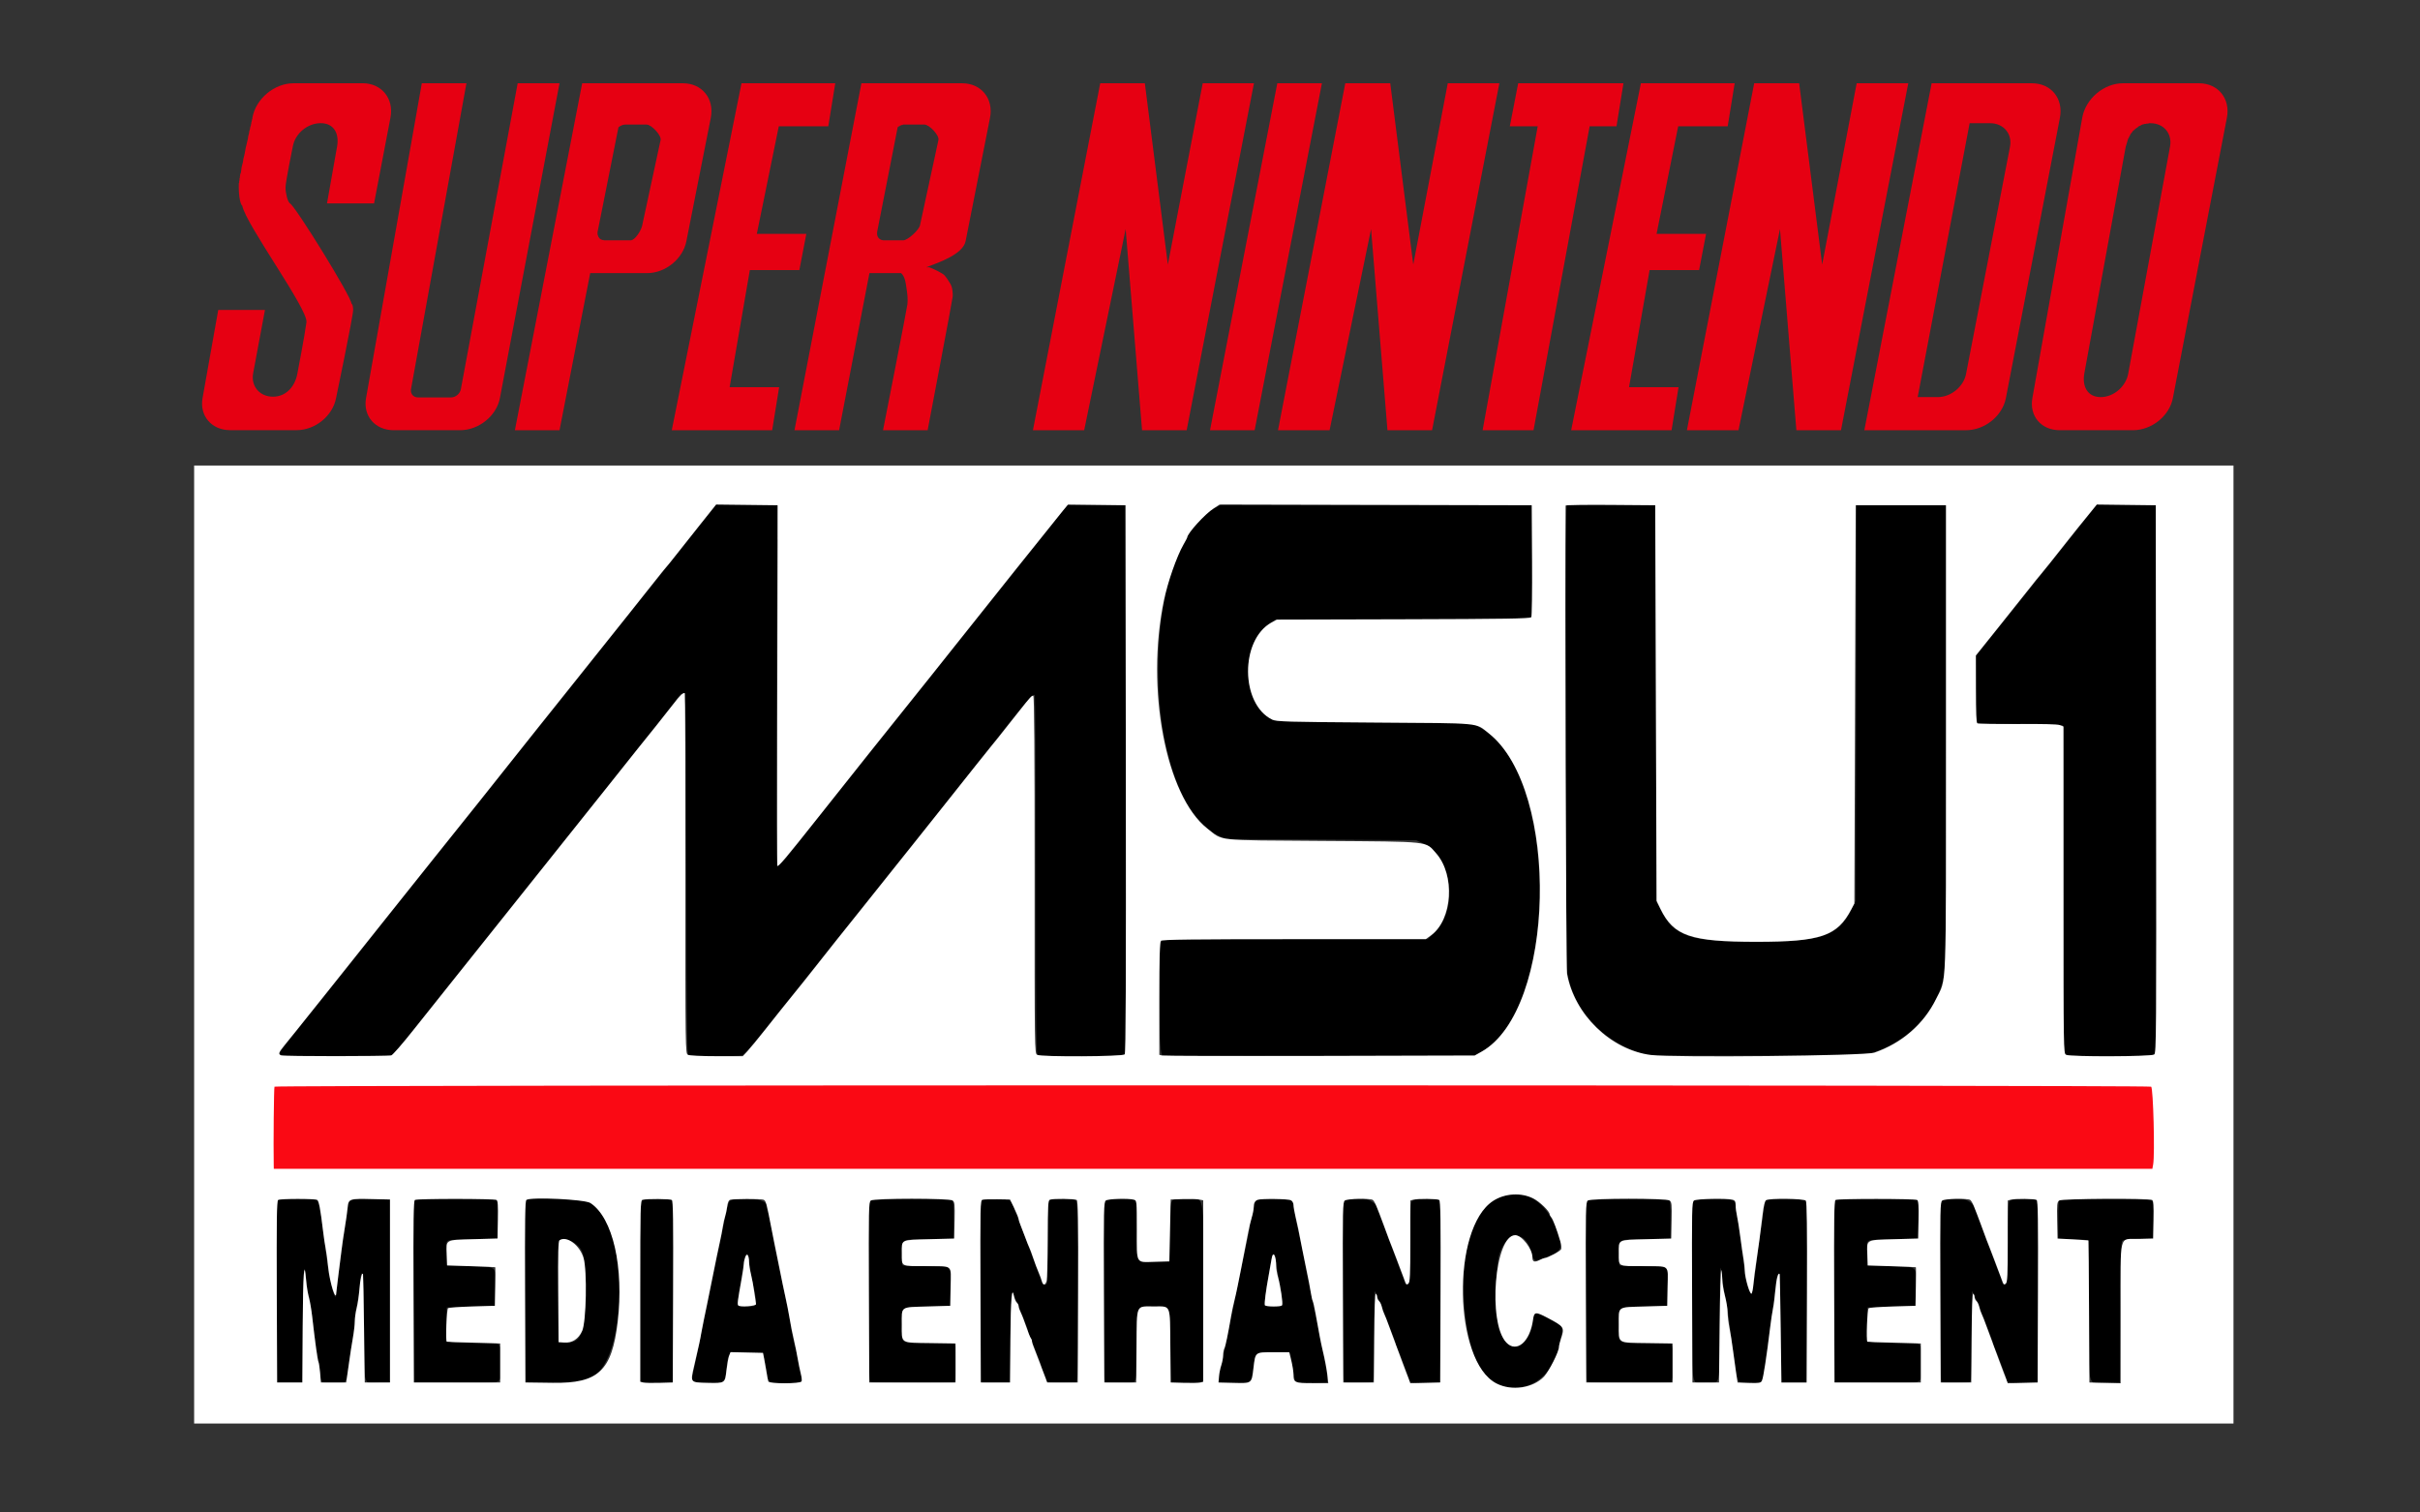 <?xml version="1.0" encoding="UTF-8" standalone="no"?>
<!-- Created by ERK -->

<svg
   id="svg"
   version="1.1"
   width="320"
   height="200"
   viewBox="0 0 320 200"
   sodipodi:docname="snes-msu-w.svg"
   inkscape:version="1.4 (86a8ad7, 2024-10-11)"
   xmlns:inkscape="http://www.inkscape.org/namespaces/inkscape"
   xmlns:sodipodi="http://sodipodi.sourceforge.net/DTD/sodipodi-0.dtd"
   xmlns="http://www.w3.org/2000/svg"
   xmlns:svg="http://www.w3.org/2000/svg"
   xmlns:rdf="http://www.w3.org/1999/02/22-rdf-syntax-ns#"
   xmlns:cc="http://creativecommons.org/ns#"
   xmlns:dc="http://purl.org/dc/elements/1.1/">
  <rect x="0" y="0" width="320" height="200" fill="#333333" stroke="none"/>
  <defs
     id="defs9" />
  <sodipodi:namedview
     pagecolor="#ffffff"
     bordercolor="#666666"
     borderopacity="1"
     objecttolerance="10"
     gridtolerance="10"
     guidetolerance="10"
     inkscape:pageopacity="0"
     inkscape:pageshadow="2"
     inkscape:window-width="3840"
     inkscape:window-height="2066"
     id="namedview7"
     showgrid="false"
     inkscape:zoom="3.57"
     inkscape:cx="174.22969"
     inkscape:cy="73.2493"
     inkscape:current-layer="svg"
     inkscape:showpageshadow="2"
     inkscape:pagecheckerboard="true"
     inkscape:deskcolor="#d1d1d1"
     inkscape:window-x="-11"
     inkscape:window-y="-11"
     inkscape:window-maximized="1" />
  <path
     id="path1"
     d="m 92.366,69.675 c -1.293,1.628 -2.746,3.458 -3.229,4.066 -2.499,3.152 -3.695,4.643 -3.786,4.723 -0.055,0.049 -1.911,2.371 -4.123,5.159 -5.397,6.804 -7.077,8.917 -7.428,9.34 -0.162,0.196 -1.347,1.677 -2.635,3.291 -1.287,1.615 -2.628,3.289 -2.981,3.72 -0.352,0.431 -0.996,1.241 -1.431,1.798 -0.435,0.558 -1.422,1.806 -2.195,2.774 -2.655,3.33 -6.667,8.344 -6.959,8.699 -0.751,0.913 -8.666,10.857 -9.983,12.542 -0.435,0.557 -1.078,1.365 -1.431,1.796 -0.602,0.738 -4.143,5.151 -5.354,6.673 -0.304,0.382 -1.311,1.643 -2.238,2.804 -0.928,1.161 -1.686,2.179 -1.686,2.265 0,0.317 0.948,0.352 7.87,0.302 l 7.08,-0.052 0.557,-0.634 c 0.535,-0.609 6.843,-8.494 12.939,-16.17 5.072,-6.387 5.871,-7.39 5.964,-7.48 0.049,-0.049 0.722,-0.884 1.493,-1.857 1.955,-2.461 3.176,-3.991 5.97,-7.484 1.331,-1.663 3.467,-4.346 4.747,-5.96 1.28,-1.615 2.779,-3.496 3.331,-4.181 0.552,-0.685 1.522,-1.909 2.156,-2.72 1.88,-2.407 1.697,-4.773 1.739,22.456 0.03,19.229 0.081,23.851 0.263,23.968 0.261,0.168 6.521,0.201 7.123,0.037 0.242,-0.065 1.47,-1.455 3.103,-3.511 1.487,-1.872 3.823,-4.804 5.191,-6.516 1.369,-1.712 3.085,-3.867 3.814,-4.788 0.729,-0.921 1.467,-1.841 1.64,-2.046 0.172,-0.204 1.365,-1.697 2.651,-3.319 1.285,-1.621 3.84,-4.823 5.676,-7.116 4.821,-6.021 8.06,-10.084 9.566,-11.997 6.037,-7.672 6.757,-8.527 7.041,-8.349 0.091,0.057 0.157,10.036 0.157,23.82 0,21.468 0.026,23.733 0.277,23.83 0.468,0.181 10.725,0.121 11.211,-0.066 l 0.451,-0.173 -0.045,-36.254 -0.044,-36.254 h -3.857 -3.858 l -3.34,4.202 c -1.837,2.311 -4.01,5.033 -4.826,6.049 -1.421,1.767 -6.854,8.582 -8.697,10.912 -1.139,1.439 -4.145,5.202 -5.267,6.593 -0.483,0.599 -2.276,2.845 -3.986,4.99 -1.709,2.147 -4.386,5.504 -5.946,7.461 -1.562,1.957 -3.552,4.462 -4.423,5.566 -0.872,1.104 -1.672,1.977 -1.778,1.942 -0.176,-0.06 -0.218,-27.919 -0.063,-43.179 l 0.046,-4.537 -4.057,-0.048 -4.057,-0.047 -2.351,2.96 m 68.302,-2.514 c -10.239,5.411 -9.965,38.127 0.363,43.289 l 0.966,0.483 12.641,0.089 12.641,0.089 0.917,0.421 c 3.892,1.783 4.701,8.809 1.372,11.918 l -0.789,0.737 h -17.46 c -15.639,0 -17.489,0.029 -17.736,0.279 -0.481,0.488 -0.41,14.758 0.075,15.021 0.245,0.133 6.549,0.174 20.848,0.14 l 20.498,-0.051 0.723,-0.392 c 10.474,-5.678 10.48,-37.2 0.009,-42.957 l -1.083,-0.595 -12.904,-0.089 c -11.321,-0.078 -12.979,-0.124 -13.519,-0.373 -4.144,-1.913 -4.275,-10.266 -0.202,-12.834 l 0.642,-0.404 16.807,-0.049 c 16.401,-0.047 16.81,-0.057 16.987,-0.392 0.118,-0.224 0.165,-2.829 0.135,-7.512 l -0.046,-7.169 -20.541,-0.036 -20.541,-0.036 -0.801,0.423 m 46.479,-0.323 c -0.204,0.205 -0.142,60.532 0.062,61.719 0.842,4.878 4.368,8.858 9.386,10.594 l 1.229,0.425 h 14.396 14.396 l 1.527,-0.553 c 4.632,-1.68 8.011,-5.481 8.953,-10.07 0.184,-0.897 0.23,-7.189 0.23,-31.631 V 66.81 h -5.925 -5.924 l -0.045,26.153 -0.044,26.153 -0.491,0.996 c -1.82,3.693 -3.926,4.424 -12.764,4.425 -8.66,0 -10.621,-0.648 -12.478,-4.12 l -0.601,-1.124 -0.088,-26.242 -0.088,-26.242 -5.806,-0.047 c -3.193,-0.026 -5.859,0.008 -5.925,0.075 m 68.308,2.161 c -0.99,1.256 -2.409,3.039 -3.151,3.962 -0.742,0.922 -3.528,4.397 -6.191,7.721 l -4.842,6.044 0.047,4.453 0.046,4.453 5.648,0.089 c 3.106,0.049 5.696,0.139 5.756,0.199 0.061,0.061 0.104,9.85 0.099,21.753 l -0.01,21.642 0.453,0.175 c 0.597,0.23 10.796,0.23 11.392,8.9e-4 l 0.451,-0.173 -0.045,-36.254 -0.044,-36.254 -3.905,-0.048 -3.904,-0.048 -1.802,2.284 m -76.906,89.238 c -2.001,0.754 -3.308,2.514 -4.315,5.806 -1.185,3.878 -0.857,10.973 0.709,15.297 2.238,6.179 9.81,5.302 11.205,-1.298 0.097,-0.46 0.259,-1.217 0.358,-1.682 0.208,-0.975 0.258,-0.917 -1.791,-2.046 -1.662,-0.915 -1.839,-0.892 -1.991,0.267 -0.52,3.947 -3.275,4.748 -4.461,1.296 -0.553,-1.607 -0.547,-8.364 0.008,-10.068 1.072,-3.289 3.671,-3.145 4.354,0.239 0.127,0.628 0.532,0.81 1.133,0.509 0.205,-0.102 0.807,-0.363 1.338,-0.579 1.635,-0.666 1.699,-1.51 0.323,-4.34 -1.527,-3.142 -4.135,-4.433 -6.871,-3.401 m -161.687,0.41 c -0.291,0.077 -0.306,0.764 -0.263,12.122 l 0.045,12.04 h 1.668 1.668 l 0.046,-7.517 c 0.044,-7.181 0.202,-9.211 0.473,-6.067 0.068,0.798 0.201,1.655 0.295,1.905 0.094,0.25 0.284,1.379 0.423,2.509 0.461,3.746 0.625,4.889 0.882,6.146 0.14,0.685 0.255,1.617 0.254,2.072 -0.004,0.999 0.075,1.042 1.931,1.042 1.604,0 1.438,0.232 1.837,-2.58 0.153,-1.076 0.393,-2.645 0.535,-3.484 0.142,-0.841 0.258,-1.87 0.258,-2.287 0,-0.418 0.111,-1.212 0.247,-1.764 0.135,-0.552 0.299,-1.675 0.365,-2.494 0.065,-0.82 0.165,-1.615 0.223,-1.767 0.283,-0.746 0.37,0.908 0.382,7.194 0.014,7.864 -0.163,7.221 1.971,7.145 l 1.465,-0.052 v -12.098 -12.098 l -2.417,-0.05 c -2.951,-0.06 -3.055,-0.017 -3.19,1.339 -0.056,0.563 -0.189,1.521 -0.294,2.129 -0.264,1.522 -1.17,8.365 -1.208,9.125 -0.065,1.312 -0.88,-1.672 -1.239,-4.537 -0.884,-7.055 -1.033,-7.872 -1.465,-7.989 -0.431,-0.117 -4.437,-0.103 -4.892,0.017 m 18.083,0 c -0.291,0.077 -0.306,0.764 -0.263,12.122 l 0.045,12.04 5.355,0.05 c 6.901,0.064 6.145,0.385 6.145,-2.614 0,-2.962 0.371,-2.685 -3.599,-2.685 -3.949,0 -3.599,0.236 -3.599,-2.42 0,-1.213 0.02,-2.22 0.044,-2.239 0.025,-0.019 1.466,-0.079 3.204,-0.133 l 3.16,-0.1 0.049,-2.388 c 0.061,-2.972 0.318,-2.753 -3.349,-2.861 l -3.021,-0.089 -0.051,-1.646 c -0.06,-1.973 -0.577,-1.696 3.387,-1.814 l 3.336,-0.099 0.049,-2.477 c 0.037,-1.862 -0.007,-2.512 -0.176,-2.622 C 65.43,158.526 55.499,158.5 54.946,158.647 m 14.747,-0.006 c -0.291,0.083 -0.306,0.773 -0.263,12.128 l 0.045,12.04 3.539,0.048 c 4.008,0.054 4.735,-0.101 6.003,-1.291 2.371,-2.223 3.432,-8.786 2.518,-15.57 -0.443,-3.287 -1.87,-6.035 -3.634,-6.999 -0.684,-0.374 -7.161,-0.656 -8.208,-0.357 m 15.275,0.076 c -0.288,0.17 -0.307,0.936 -0.307,12.089 v 11.908 l 0.395,0.101 c 0.217,0.054 1.185,0.076 2.151,0.047 l 1.756,-0.052 0.045,-12.032 0.046,-12.033 -0.397,-0.108 c -0.645,-0.175 -3.355,-0.117 -3.688,0.08 m 11.722,-0.029 c -0.343,0.135 -0.508,0.663 -0.981,3.129 -0.094,0.489 -0.282,1.41 -0.419,2.046 -0.137,0.636 -0.37,1.757 -0.518,2.491 -0.147,0.734 -0.435,2.135 -0.639,3.113 -0.203,0.979 -0.486,2.38 -0.629,3.113 -0.143,0.734 -0.339,1.655 -0.436,2.046 -0.097,0.391 -0.287,1.312 -0.421,2.046 -0.233,1.266 -0.522,2.675 -0.98,4.751 -0.319,1.454 -0.29,1.476 1.92,1.476 2.288,0 2.263,0.02 2.482,-1.934 0.253,-2.247 0.166,-2.178 2.669,-2.119 l 2.122,0.05 0.22,0.89 c 0.121,0.489 0.278,1.33 0.348,1.868 0.162,1.244 0.152,1.239 2.489,1.243 2.262,0.003 2.27,-0.003 1.924,-1.376 -0.141,-0.562 -0.31,-1.423 -0.374,-1.913 -0.064,-0.489 -0.19,-1.09 -0.279,-1.334 -0.152,-0.417 -0.507,-2.212 -0.88,-4.448 -0.089,-0.538 -0.274,-1.459 -0.409,-2.046 -0.135,-0.587 -0.367,-1.668 -0.514,-2.402 -0.147,-0.734 -0.362,-1.775 -0.476,-2.313 -0.278,-1.314 -0.6,-2.965 -0.947,-4.856 -0.157,-0.86 -0.363,-1.766 -0.455,-2.013 -0.093,-0.246 -0.169,-0.645 -0.169,-0.886 0,-0.705 -3.318,-1.149 -4.649,-0.622 m 18.562,0.021 -0.395,0.161 v 11.802 c 0,8.941 0.051,11.852 0.211,12.014 0.223,0.226 10.537,0.324 11.099,0.106 0.415,-0.162 0.415,-4.96 0,-5.122 -0.153,-0.059 -1.648,-0.108 -3.322,-0.108 -3.94,0 -3.599,0.22 -3.599,-2.322 0,-2.572 -0.276,-2.372 3.423,-2.482 l 2.985,-0.089 0.048,-2.535 c 0.027,-1.394 0.027,-2.549 0,-2.565 -0.026,-0.016 -1.47,-0.076 -3.208,-0.133 l -3.16,-0.103 -0.052,-1.509 c -0.069,-2.029 -0.198,-1.961 3.684,-1.961 h 3.127 v -2.561 c 0,-2.171 -0.042,-2.577 -0.277,-2.669 -0.442,-0.172 -10.126,-0.102 -10.564,0.076 m 14.66,-0.06 c -0.289,0.076 -0.307,0.801 -0.307,12.074 v 11.992 l 0.395,0.101 c 0.218,0.055 1.106,0.076 1.975,0.048 l 1.58,-0.052 0.088,-5.901 c 0.048,-3.245 0.147,-5.961 0.219,-6.034 0.073,-0.073 0.133,-0.02 0.133,0.119 8.7e-4,0.139 0.124,0.49 0.274,0.782 0.15,0.292 0.471,1.052 0.711,1.69 0.241,0.638 0.552,1.423 0.692,1.744 0.14,0.321 0.254,0.665 0.254,0.766 0,0.1 0.144,0.518 0.32,0.928 0.176,0.41 0.46,1.107 0.632,1.547 0.171,0.44 0.422,1.064 0.557,1.385 0.135,0.321 0.248,0.681 0.252,0.801 0.004,0.119 0.158,0.536 0.345,0.928 0.187,0.391 0.341,0.803 0.345,0.915 0.01,0.328 0.467,0.419 2.113,0.419 0.853,0 1.677,-0.049 1.829,-0.108 0.478,-0.186 0.417,-23.822 -0.062,-24.082 -0.365,-0.198 -2.655,-0.248 -3.303,-0.072 l -0.395,0.108 v 5.302 c 0,2.916 -0.048,5.429 -0.106,5.584 -0.192,0.505 -0.557,0.296 -0.83,-0.475 -0.147,-0.415 -0.435,-1.196 -0.639,-1.735 -0.415,-1.089 -0.49,-1.289 -1.653,-4.448 -0.45,-1.223 -0.887,-2.384 -0.973,-2.58 -0.084,-0.196 -0.251,-0.619 -0.37,-0.941 -0.119,-0.321 -0.36,-0.662 -0.533,-0.756 -0.312,-0.169 -2.95,-0.205 -3.543,-0.048 m 16.415,0.06 -0.395,0.161 v 11.907 c 0,10.693 0.028,11.918 0.277,12.015 0.153,0.059 1.016,0.108 1.917,0.108 2.428,0 2.195,0.528 2.195,-4.965 0,-5.602 -0.179,-5.177 2.186,-5.174 2.405,0.004 2.19,-0.492 2.245,5.166 l 0.046,4.884 1.756,0.052 c 0.966,0.029 1.934,0.007 2.151,-0.047 l 0.395,-0.101 V 170.803 c 0,-13.809 0.288,-12.28 -2.315,-12.276 -2.237,0.004 -2.06,-0.353 -2.115,4.275 l -0.047,3.995 -1.756,0.052 c -2.819,0.084 -2.546,0.527 -2.546,-4.126 0,-3.976 0,-3.979 -0.395,-4.087 -0.597,-0.162 -3.15,-0.111 -3.599,0.071 m 19.933,-0.061 c -0.19,0.05 -0.339,0.323 -0.401,0.735 -0.054,0.361 -0.215,1.063 -0.356,1.561 -0.142,0.497 -0.258,1.084 -0.258,1.305 0,0.22 -0.118,0.893 -0.261,1.496 -0.143,0.603 -0.425,1.897 -0.625,2.876 -0.201,0.979 -0.48,2.34 -0.621,3.025 -0.376,1.837 -0.745,3.619 -0.959,4.626 -0.104,0.489 -0.291,1.45 -0.417,2.135 -0.126,0.685 -0.312,1.606 -0.415,2.046 -0.557,2.374 -0.743,3.348 -0.742,3.87 l 0.002,0.578 h 1.919 c 2.343,0 2.357,-0.012 2.617,-2.055 0.269,-2.113 0.193,-2.058 2.729,-1.998 l 2.123,0.05 0.135,0.712 c 0.075,0.391 0.208,1.221 0.296,1.845 0.21,1.489 0.17,1.467 2.486,1.408 l 2.004,-0.051 -0.026,-0.801 c -0.014,-0.44 -0.198,-1.561 -0.408,-2.491 -0.21,-0.93 -0.488,-2.291 -0.62,-3.025 -0.131,-0.734 -0.323,-1.735 -0.428,-2.224 -0.104,-0.489 -0.306,-1.45 -0.449,-2.135 -0.142,-0.685 -0.376,-1.806 -0.52,-2.491 -0.144,-0.685 -0.344,-1.686 -0.445,-2.224 -0.405,-2.165 -0.673,-3.508 -0.855,-4.27 -0.299,-1.255 -0.572,-2.687 -0.672,-3.525 -0.072,-0.608 -0.181,-0.802 -0.522,-0.934 -0.428,-0.165 -3.73,-0.199 -4.309,-0.044 m 11.669,0.061 -0.395,0.161 v 11.907 c 0,10.693 0.028,11.918 0.277,12.015 0.521,0.202 3.505,0.117 3.725,-0.106 0.155,-0.157 0.212,-1.764 0.216,-6.093 l 0.006,-5.88 0.389,0.81 c 0.396,0.822 0.875,2.01 1.557,3.86 0.207,0.563 0.484,1.276 0.614,1.583 0.13,0.309 0.237,0.642 0.237,0.742 0,0.1 0.115,0.407 0.255,0.685 0.14,0.277 0.426,0.984 0.634,1.571 0.209,0.587 0.49,1.331 0.623,1.652 0.133,0.321 0.243,0.7 0.243,0.842 0,0.371 0.569,0.464 2.458,0.406 l 1.668,-0.052 0.045,-11.997 c 0.036,-9.481 -8.8e-4,-12.028 -0.176,-12.14 -0.363,-0.234 -3.191,-0.173 -3.521,0.075 -0.265,0.198 -0.301,0.801 -0.341,5.646 -0.04,4.849 -0.075,5.43 -0.331,5.48 -0.189,0.037 -0.327,-0.112 -0.408,-0.442 -0.068,-0.274 -0.226,-0.738 -0.353,-1.032 -0.127,-0.294 -0.433,-1.094 -0.679,-1.779 -0.248,-0.685 -0.894,-2.406 -1.436,-3.825 -0.543,-1.419 -1.059,-2.811 -1.146,-3.094 -0.345,-1.12 -2.555,-1.647 -4.163,-0.993 m 32.128,0 -0.395,0.161 v 11.802 c 0,8.941 0.051,11.852 0.211,12.014 0.223,0.226 10.537,0.324 11.099,0.106 0.415,-0.162 0.415,-4.96 0,-5.122 -0.153,-0.059 -1.648,-0.108 -3.322,-0.108 -3.94,0 -3.599,0.22 -3.599,-2.322 0,-2.572 -0.276,-2.372 3.423,-2.482 l 2.985,-0.089 0.048,-2.535 c 0.027,-1.394 0.027,-2.549 0,-2.565 -0.026,-0.016 -1.47,-0.076 -3.208,-0.133 l -3.16,-0.103 -0.052,-1.509 c -0.069,-2.029 -0.198,-1.961 3.684,-1.961 h 3.127 v -2.561 c 0,-2.171 -0.042,-2.577 -0.277,-2.669 -0.442,-0.172 -10.126,-0.102 -10.564,0.076 m 14.045,0 -0.395,0.161 v 11.802 c 0,13.471 -0.188,12.228 1.843,12.228 2.005,0 1.843,0.693 1.843,-7.893 0,-4.107 0.047,-7.418 0.106,-7.359 0.058,0.059 0.174,0.733 0.257,1.497 0.083,0.765 0.268,1.871 0.409,2.458 0.141,0.587 0.342,1.828 0.448,2.758 0.201,1.776 0.531,4.224 0.909,6.761 0.269,1.804 0.234,1.773 1.957,1.776 1.592,0.004 1.534,0.072 1.86,-2.221 0.111,-0.783 0.286,-1.984 0.389,-2.669 0.103,-0.685 0.291,-2.046 0.417,-3.025 0.126,-0.979 0.316,-2.38 0.42,-3.113 0.104,-0.734 0.238,-1.794 0.296,-2.357 0.088,-0.846 0.268,-1.221 0.469,-0.979 0.02,0.025 0.08,3.247 0.132,7.161 l 0.095,7.116 h 1.668 1.668 l 0.045,-11.901 c 0.034,-8.986 -0.005,-11.963 -0.163,-12.155 -0.219,-0.269 -5.066,-0.285 -5.328,-0.019 -0.066,0.068 -0.19,0.788 -0.277,1.601 -0.087,0.814 -0.239,1.84 -0.337,2.28 -0.099,0.44 -0.254,1.521 -0.342,2.402 -0.089,0.881 -0.25,2.202 -0.357,2.936 -0.107,0.734 -0.25,1.735 -0.317,2.224 -0.239,1.751 -0.864,0.275 -1.244,-2.936 -0.346,-2.926 -0.57,-4.551 -0.82,-5.96 -0.139,-0.783 -0.252,-1.646 -0.252,-1.917 0,-0.366 -0.116,-0.538 -0.45,-0.667 -0.561,-0.216 -4.412,-0.208 -4.948,0.01 m 18.697,-0.06 c -0.291,0.077 -0.306,0.764 -0.263,12.122 l 0.045,12.04 5.355,0.05 c 6.901,0.064 6.145,0.385 6.145,-2.614 0,-2.962 0.371,-2.685 -3.599,-2.685 -3.949,0 -3.599,0.236 -3.599,-2.42 0,-1.213 0.02,-2.22 0.044,-2.239 0.025,-0.019 1.466,-0.079 3.204,-0.133 l 3.16,-0.1 0.049,-2.388 c 0.061,-2.972 0.318,-2.753 -3.349,-2.861 l -3.021,-0.089 -0.051,-1.646 c -0.06,-1.973 -0.577,-1.696 3.387,-1.814 l 3.336,-0.099 0.049,-2.477 c 0.037,-1.862 -0.007,-2.512 -0.176,-2.622 -0.231,-0.148 -10.162,-0.173 -10.715,-0.027 m 14.134,0.06 -0.395,0.161 v 11.907 c 0,10.693 0.028,11.918 0.277,12.015 0.521,0.202 3.505,0.117 3.725,-0.106 0.155,-0.157 0.212,-1.764 0.216,-6.093 l 0.006,-5.88 0.389,0.81 c 0.396,0.822 0.875,2.01 1.557,3.86 0.207,0.563 0.484,1.276 0.614,1.583 0.13,0.309 0.237,0.642 0.237,0.742 0,0.1 0.115,0.407 0.255,0.685 0.14,0.277 0.426,0.984 0.634,1.571 0.209,0.587 0.49,1.331 0.623,1.652 0.133,0.321 0.243,0.7 0.243,0.842 0,0.371 0.569,0.464 2.458,0.406 l 1.668,-0.052 0.045,-11.997 c 0.036,-9.481 -8.8e-4,-12.028 -0.176,-12.14 -0.363,-0.234 -3.191,-0.173 -3.521,0.075 -0.265,0.198 -0.301,0.801 -0.341,5.646 -0.04,4.849 -0.075,5.43 -0.331,5.48 -0.189,0.037 -0.327,-0.112 -0.408,-0.442 -0.068,-0.274 -0.226,-0.738 -0.353,-1.032 -0.127,-0.294 -0.433,-1.094 -0.679,-1.779 -0.248,-0.685 -0.894,-2.406 -1.436,-3.825 -0.543,-1.419 -1.059,-2.811 -1.146,-3.094 -0.345,-1.12 -2.555,-1.647 -4.163,-0.993 m 15.45,-0.066 c -0.162,0.067 -0.219,0.769 -0.219,2.655 v 2.565 l 1.624,0.003 c 0.894,8.9e-4 1.802,0.051 2.019,0.109 l 0.395,0.108 v 9.209 c 0,10.713 -0.258,9.642 2.308,9.57 l 1.818,-0.051 0.046,-9.235 c 0.031,-6.323 0.105,-9.308 0.236,-9.468 0.132,-0.161 0.801,-0.249 2.149,-0.284 l 1.958,-0.05 0.049,-2.4 c 0.043,-2.102 0.011,-2.428 -0.253,-2.624 -0.301,-0.223 -11.601,-0.322 -12.13,-0.107 M 76.111,164.469 c 1.126,0.871 1.264,1.57 1.264,6.42 0,5.585 -0.506,6.802 -2.759,6.638 l -0.752,-0.055 -0.046,-6.66 c -0.036,-5.206 0.002,-6.693 0.176,-6.812 0.381,-0.262 1.487,-0.017 2.117,0.47 m 22.959,2.532 c 0.092,0.671 0.277,1.74 0.413,2.376 0.747,3.517 0.774,3.38 -0.689,3.38 -1.347,0 -1.351,-0.006 -1.128,-1.441 0.928,-5.96 1.104,-6.504 1.405,-4.315 m 69.576,-0.604 c 0.045,0.318 0.174,1.099 0.286,1.735 0.909,5.157 0.97,4.626 -0.528,4.626 -0.909,0 -1.229,-0.062 -1.229,-0.238 0,-0.327 0.464,-3.389 0.679,-4.477 0.097,-0.489 0.224,-1.189 0.283,-1.557 0.132,-0.82 0.399,-0.867 0.508,-0.089"
     inkscape:connector-curvature="0"
     style="display:inline;fill:#000000;fill-rule:evenodd;stroke:none;stroke-width:0.884"
     inkscape:label="MSU1MediaEnhancement"
     sodipodi:nodetypes="ccccccccccccccscccccccssccccccccccccscccccccccccccsccccccccccccccsccccccccccccscccccccccccccscccccccccccccccscccsscccccccccccccccccccccccccccccccscccsccscccccccccscccccccccssscccccccccccccccccccccsccccccccccsccssccsccccsccsccsscccscccssccsssccccccscscccsccccsscssssccscscsccccscsccccccccscssccccccsccccscccccsscccscccscccccccccccsscccccccscscccccsccsscccccscccccccccssccsssccccccscsccccsssccsccccsssccccccccccccssccscccccssssccccccccccccccscscccccsccsscccccsccccccccsccccsccccccccccscccccccsccccssccc" />
  <path
     id="path2"
     d="M 25.672,124.899 V 188.235 H 160.504 295.337 V 124.899 61.562 H 160.504 25.672 V 124.899 M 102.827,71.347 c -0.002,2.495 -0.026,13.212 -0.054,23.815 -0.027,10.604 -0.025,19.303 0.004,19.333 0.148,0.149 1.129,-1.011 5.32,-6.3 2.511,-3.168 5.631,-7.096 6.935,-8.731 3.635,-4.558 7.72,-9.663 8.049,-10.059 0.162,-0.196 1.596,-1.997 3.185,-4.003 3.837,-4.843 13.369,-16.769 14.257,-17.839 l 0.705,-0.849 3.8,0.048 3.8,0.048 0.044,36.186 c 0.033,26.6 -0.008,36.25 -0.153,36.427 -0.249,0.304 -11.024,0.358 -11.578,0.057 -0.334,-0.181 -0.34,-0.618 -0.333,-23.794 0.005,-16.21 -0.049,-23.628 -0.175,-23.67 -0.198,-0.067 -0.367,0.117 -1.863,2.014 -2.606,3.305 -3.665,4.633 -3.756,4.715 -0.054,0.049 -0.923,1.13 -1.929,2.402 -1.006,1.272 -3.098,3.905 -4.65,5.852 -1.551,1.946 -3.215,4.038 -3.698,4.647 -0.483,0.609 -1.668,2.091 -2.633,3.294 -0.966,1.202 -2.136,2.67 -2.601,3.261 -0.465,0.592 -1.11,1.399 -1.433,1.796 -1.052,1.291 -5.967,7.468 -6.326,7.95 -0.193,0.259 -0.859,1.099 -1.481,1.868 -2.818,3.484 -3.535,4.378 -5.123,6.389 -0.93,1.18 -1.968,2.44 -2.305,2.802 l -0.612,0.658 h -3.459 c -2.068,0 -3.596,-0.075 -3.801,-0.186 -0.337,-0.183 -0.342,-0.559 -0.333,-23.952 0.004,-13.072 -0.027,-23.804 -0.072,-23.849 -0.173,-0.174 -0.637,0.27 -1.622,1.552 -0.847,1.102 -3.421,4.333 -4.608,5.782 -0.269,0.33 -2.533,3.173 -3.528,4.433 -0.239,0.302 -2.927,3.671 -5.974,7.487 -3.046,3.816 -5.735,7.188 -5.974,7.493 -0.586,0.745 -6.054,7.596 -9.162,11.476 -1.38,1.724 -3.655,4.579 -5.055,6.345 -1.4,1.766 -2.704,3.256 -2.897,3.312 -0.472,0.137 -14.205,0.136 -14.558,-8.9e-4 -0.42,-0.164 -0.345,-0.383 0.469,-1.377 1.056,-1.29 0.936,-1.14 5.165,-6.432 2.111,-2.642 5.492,-6.885 7.512,-9.429 2.021,-2.544 5.179,-6.503 7.02,-8.797 4.399,-5.484 7.512,-9.386 10.437,-13.077 1.313,-1.659 2.873,-3.621 3.465,-4.359 0.592,-0.739 2.172,-2.715 3.511,-4.392 9.111,-11.404 9.159,-11.465 11.903,-14.937 0.765,-0.97 1.441,-1.802 1.501,-1.851 0.061,-0.049 0.579,-0.689 1.153,-1.423 0.575,-0.734 2.019,-2.557 3.209,-4.051 l 2.165,-2.716 4.068,0.047 4.068,0.048 -0.004,4.537 m 99.766,2.758 c 0.024,4.012 -0.021,7.395 -0.099,7.519 -0.111,0.177 -3.649,0.233 -16.896,0.267 l -16.755,0.043 -0.702,0.384 c -4.18,2.291 -4.122,10.766 0.088,12.835 0.556,0.272 1.854,0.31 13.518,0.391 14.441,0.1 13.297,-0.007 15.098,1.407 9.508,7.468 8.866,36.612 -0.929,42.113 l -0.915,0.513 -20.453,0.051 c -11.249,0.028 -20.63,0.005 -20.848,-0.048 l -0.395,-0.099 v -7.433 c 0,-5.544 0.054,-7.487 0.211,-7.647 0.161,-0.163 4.313,-0.213 17.618,-0.213 h 17.407 l 0.696,-0.511 c 2.837,-2.082 3.2,-7.991 0.665,-10.847 -1.444,-1.627 -0.534,-1.528 -15.003,-1.631 -14.437,-0.101 -13.11,0.043 -15.263,-1.653 -5.476,-4.309 -8.157,-18.464 -5.718,-30.193 0.494,-2.376 1.702,-5.811 2.584,-7.347 0.269,-0.469 0.49,-0.885 0.49,-0.925 0,-0.53 2.339,-3.105 3.502,-3.857 l 0.782,-0.504 20.637,0.045 20.637,0.045 0.042,7.294 m 16.373,18.859 0.088,26.153 0.517,1.067 c 1.735,3.584 3.996,4.357 12.738,4.354 8.448,-0.003 10.634,-0.751 12.49,-4.279 l 0.414,-0.787 0.088,-26.331 0.088,-26.331 h 5.969 5.969 V 97.589 c 0,34.544 0.111,31.606 -1.314,34.515 -1.626,3.316 -4.543,5.852 -8.151,7.088 -1.237,0.423 -26.492,0.689 -29.542,0.311 -5.304,-0.657 -10.15,-5.354 -11.103,-10.76 -0.135,-0.768 -0.293,-52.376 -0.19,-61.891 8.8e-4,-0.075 2.669,-0.115 5.927,-0.089 l 5.925,0.047 0.088,26.153 m 66.144,10.052 c 0.042,33.882 0.026,36.219 -0.253,36.427 -0.384,0.286 -11.132,0.322 -11.654,0.038 -0.333,-0.181 -0.34,-0.611 -0.34,-21.799 V 96.068 l -0.483,-0.186 c -0.306,-0.118 -2.347,-0.17 -5.584,-0.141 -2.805,0.024 -5.196,-0.015 -5.311,-0.087 -0.154,-0.096 -0.21,-1.318 -0.21,-4.555 v -4.423 l 3.028,-3.782 c 1.666,-2.081 3.536,-4.428 4.156,-5.217 0.619,-0.79 1.173,-1.476 1.23,-1.525 0.105,-0.091 2.279,-2.807 3.7,-4.626 0.435,-0.556 1.078,-1.364 1.429,-1.795 0.352,-0.431 1.047,-1.286 1.546,-1.9 l 0.906,-1.116 3.897,0.048 3.897,0.048 0.045,36.205 m -82.336,55.464 c 0.85,0.433 2.146,1.698 2.146,2.095 0,0.08 0.106,0.272 0.235,0.426 0.224,0.268 0.701,1.55 1.174,3.159 0.12,0.408 0.171,0.869 0.112,1.023 -0.096,0.254 -1.806,1.17 -2.185,1.17 -0.089,0 -0.408,0.125 -0.712,0.278 -0.65,0.329 -0.907,0.221 -0.907,-0.383 0,-1.116 -1.405,-2.92 -2.274,-2.92 -2.707,0 -3.667,11.526 -1.182,14.188 1.353,1.449 3.145,-0.083 3.539,-3.025 0.14,-1.041 0.325,-1.066 1.869,-0.26 2.254,1.178 2.34,1.309 1.822,2.795 -0.145,0.416 -0.263,0.918 -0.263,1.115 0,0.58 -1.321,3.19 -1.958,3.871 -1.447,1.545 -4.29,1.964 -6.305,0.93 -5.686,-2.919 -6.004,-20.543 -0.436,-24.153 1.539,-0.997 3.725,-1.124 5.325,-0.31 M 41.953,158.669 c 0.223,0.143 0.424,1.216 0.756,4.036 0.104,0.881 0.264,1.961 0.356,2.402 0.091,0.44 0.242,1.561 0.335,2.491 0.203,2.018 1.031,4.624 1.064,3.347 0.004,-0.128 0.126,-1.154 0.272,-2.279 0.147,-1.125 0.338,-2.646 0.425,-3.38 0.086,-0.734 0.28,-2.055 0.429,-2.936 0.149,-0.881 0.317,-2.059 0.371,-2.618 0.122,-1.238 0.155,-1.25 3.412,-1.172 l 2.195,0.053 v 12.098 12.098 h -1.668 -1.668 l -0.093,-7.116 c -0.051,-3.914 -0.111,-7.157 -0.134,-7.205 -0.142,-0.304 -0.367,0.624 -0.47,1.937 -0.066,0.843 -0.232,1.985 -0.37,2.537 -0.138,0.552 -0.25,1.353 -0.25,1.779 0,0.426 -0.114,1.415 -0.254,2.198 -0.14,0.783 -0.347,2.104 -0.459,2.936 -0.112,0.832 -0.255,1.832 -0.317,2.224 l -0.111,0.712 h -1.668 -1.668 l -0.112,-1.276 c -0.062,-0.701 -0.163,-1.357 -0.225,-1.459 -0.107,-0.176 -0.439,-2.594 -0.82,-5.983 -0.098,-0.881 -0.293,-2.009 -0.433,-2.506 -0.14,-0.497 -0.305,-1.518 -0.367,-2.268 -0.255,-3.056 -0.412,-0.964 -0.456,6.064 l -0.046,7.428 H 38.312 36.644 l -0.045,-11.997 c -0.036,-9.481 8.78e-4,-12.028 0.176,-12.14 0.285,-0.184 4.893,-0.186 5.177,-0.003 m 23.709,0.004 c 0.169,0.109 0.212,0.76 0.176,2.622 l -0.049,2.477 -3.196,0.089 c -3.758,0.105 -3.594,0.013 -3.527,1.974 l 0.052,1.495 3.16,0.103 c 1.738,0.057 3.182,0.117 3.208,0.133 0.027,0.017 0.027,1.172 0,2.565 l -0.048,2.535 -2.985,0.089 c -1.642,0.049 -3.083,0.154 -3.204,0.233 -0.187,0.123 -0.352,4.287 -0.176,4.427 0.025,0.02 1.624,0.079 3.555,0.133 l 3.511,0.099 v 2.58 2.58 H 60.433 54.727 l -0.045,-11.997 c -0.036,-9.481 8.78e-4,-12.028 0.176,-12.14 0.291,-0.187 10.512,-0.185 10.803,0.002 m 12.423,0.407 c 2.949,1.945 4.454,8.524 3.597,15.722 -0.771,6.473 -2.543,8.134 -8.594,8.054 l -3.613,-0.048 -0.045,-11.997 c -0.036,-9.477 8.78e-4,-12.03 0.176,-12.149 0.616,-0.42 7.741,-0.069 8.479,0.418 m 10.747,-0.409 c 0.175,0.112 0.212,2.659 0.176,12.14 l -0.045,11.997 -1.756,0.052 c -0.966,0.029 -1.934,0.007 -2.151,-0.047 l -0.395,-0.101 v -11.992 c 0,-11.273 0.018,-11.997 0.307,-12.074 0.539,-0.142 3.634,-0.123 3.863,0.025 m 12.075,-0.045 c 0.368,0.1 0.447,0.366 1.052,3.545 0.13,0.685 0.32,1.646 0.423,2.135 0.102,0.489 0.298,1.45 0.435,2.135 0.622,3.104 0.807,3.999 1.079,5.237 0.161,0.729 0.358,1.729 0.44,2.224 0.201,1.22 0.498,2.708 0.71,3.57 0.097,0.391 0.282,1.312 0.412,2.046 0.13,0.734 0.327,1.688 0.436,2.121 0.111,0.431 0.16,0.892 0.111,1.023 -0.125,0.329 -4.286,0.343 -4.407,0.014 -0.045,-0.122 -0.158,-0.703 -0.25,-1.29 -0.093,-0.587 -0.234,-1.388 -0.312,-1.779 l -0.141,-0.712 -2.151,-0.05 -2.15,-0.05 -0.186,0.495 c -0.102,0.272 -0.257,1.129 -0.345,1.905 -0.195,1.732 -0.168,1.714 -2.537,1.659 -2.27,-0.052 -2.251,-0.029 -1.756,-2.159 0.703,-3.024 0.796,-3.451 0.955,-4.379 0.091,-0.538 0.254,-1.379 0.36,-1.868 0.106,-0.489 0.305,-1.45 0.442,-2.135 0.138,-0.685 0.413,-2.046 0.613,-3.025 0.199,-0.979 0.484,-2.38 0.631,-3.113 0.147,-0.734 0.353,-1.695 0.456,-2.135 0.103,-0.44 0.258,-1.241 0.344,-1.779 0.086,-0.538 0.228,-1.179 0.316,-1.423 0.087,-0.245 0.208,-0.82 0.269,-1.278 0.075,-0.572 0.203,-0.859 0.407,-0.914 0.439,-0.117 3.926,-0.133 4.343,-0.019 m 25.071,0.122 c 0.264,0.196 0.296,0.522 0.253,2.624 l -0.049,2.4 -3.248,0.089 c -3.908,0.107 -3.687,-0.004 -3.687,1.859 0,1.807 -0.2,1.698 3.13,1.702 3.713,0.004 3.384,-0.267 3.326,2.733 l -0.048,2.513 -2.985,0.089 c -3.689,0.11 -3.423,-0.076 -3.423,2.39 0,2.563 -0.26,2.395 3.788,2.453 l 3.323,0.049 v 2.58 2.58 h -5.706 -5.706 l -0.046,-11.92 c -0.042,-11.048 -0.024,-11.936 0.253,-12.142 0.431,-0.32 10.392,-0.319 10.825,0.002 m 8.138,1.021 c 0.309,0.636 0.566,1.264 0.571,1.397 0.005,0.132 0.117,0.492 0.247,0.801 0.131,0.308 0.413,1.041 0.627,1.628 0.214,0.587 0.461,1.203 0.547,1.367 0.087,0.165 0.326,0.805 0.531,1.423 0.205,0.618 0.518,1.446 0.695,1.841 0.177,0.395 0.377,0.938 0.443,1.209 0.143,0.576 0.459,0.541 0.629,-0.072 0.065,-0.238 0.126,-2.725 0.136,-5.528 0.016,-4.472 0.052,-5.109 0.295,-5.204 0.408,-0.158 3.285,-0.126 3.542,0.04 0.175,0.112 0.212,2.659 0.176,12.14 l -0.045,11.997 H 140.49 138.471 l -0.802,-2.135 c -0.442,-1.174 -0.895,-2.36 -1.009,-2.636 -0.114,-0.276 -0.207,-0.6 -0.207,-0.721 0,-0.121 -0.069,-0.295 -0.152,-0.389 -0.084,-0.092 -0.355,-0.769 -0.6,-1.503 -0.247,-0.734 -0.572,-1.575 -0.725,-1.868 -0.152,-0.294 -0.277,-0.664 -0.277,-0.824 0,-0.159 -0.11,-0.381 -0.243,-0.493 -0.133,-0.112 -0.292,-0.457 -0.353,-0.767 -0.304,-1.537 -0.456,0.162 -0.499,5.559 l -0.046,5.776 h -1.931 -1.931 l -0.045,-12.04 c -0.043,-11.357 -0.028,-12.046 0.263,-12.125 0.169,-0.047 1.059,-0.073 1.976,-0.058 l 1.668,0.027 0.561,1.156 m 15.81,-1.133 c 0.394,0.107 0.395,0.115 0.395,3.979 0,4.631 -0.187,4.301 2.396,4.233 l 1.906,-0.051 0.088,-4.092 0.088,-4.092 1.58,-0.054 c 0.869,-0.029 1.837,-0.005 2.151,0.052 l 0.571,0.107 v 11.997 11.997 l -0.395,0.101 c -0.217,0.054 -1.185,0.076 -2.151,0.047 l -1.756,-0.052 -0.046,-4.789 c -0.055,-5.665 0.108,-5.263 -2.136,-5.263 -2.475,0 -2.284,-0.428 -2.337,5.248 l -0.046,4.804 h -2.107 -2.107 l -0.046,-11.92 c -0.042,-11.048 -0.024,-11.936 0.253,-12.142 0.311,-0.231 2.962,-0.31 3.699,-0.11 m 20.772,0.072 c 0.196,0.106 0.34,0.371 0.34,0.625 0,0.243 0.112,0.9 0.249,1.462 0.256,1.048 0.449,1.984 0.893,4.312 0.14,0.734 0.418,2.095 0.617,3.025 0.2,0.93 0.433,2.147 0.517,2.707 0.084,0.559 0.206,1.103 0.27,1.209 0.065,0.106 0.234,0.85 0.376,1.652 0.463,2.62 0.717,3.937 0.914,4.751 0.325,1.343 0.581,2.714 0.674,3.603 l 0.089,0.845 h -2.089 c -2.346,0 -2.51,-0.072 -2.51,-1.111 0,-0.376 -0.128,-1.201 -0.284,-1.832 l -0.285,-1.148 h -2.064 c -2.468,0 -2.4,-0.053 -2.655,2.069 -0.253,2.11 -0.165,2.043 -2.595,1.984 l -2.037,-0.05 0.061,-0.785 c 0.034,-0.431 0.173,-1.102 0.307,-1.49 0.135,-0.388 0.246,-0.98 0.246,-1.317 0,-0.337 0.075,-0.753 0.165,-0.925 0.153,-0.289 0.492,-1.917 0.894,-4.289 0.091,-0.538 0.278,-1.419 0.415,-1.957 0.137,-0.538 0.342,-1.459 0.456,-2.046 0.114,-0.587 0.321,-1.628 0.462,-2.313 0.249,-1.217 0.53,-2.655 0.939,-4.804 0.111,-0.587 0.317,-1.438 0.456,-1.892 0.139,-0.454 0.253,-1.054 0.255,-1.334 0.004,-0.582 0.147,-0.858 0.524,-1.003 0.467,-0.181 4.05,-0.136 4.4,0.054 m 10.823,-0.042 c 0.117,0.076 0.338,0.455 0.491,0.842 0.153,0.388 0.343,0.866 0.422,1.061 0.08,0.196 0.32,0.836 0.534,1.423 0.621,1.707 0.903,2.454 1.141,3.025 0.123,0.294 0.399,1.014 0.613,1.601 0.215,0.587 0.501,1.348 0.636,1.69 0.135,0.342 0.327,0.851 0.427,1.132 0.151,0.423 0.225,0.471 0.442,0.289 0.22,-0.184 0.261,-1.06 0.261,-5.602 v -5.384 l 0.395,-0.108 c 0.578,-0.157 3.167,-0.131 3.424,0.036 0.175,0.112 0.212,2.659 0.176,12.14 l -0.045,11.997 -1.977,0.051 -1.978,0.05 -0.177,-0.495 c -0.097,-0.273 -0.247,-0.656 -0.332,-0.851 -0.086,-0.196 -0.37,-0.956 -0.633,-1.69 -0.262,-0.734 -0.632,-1.735 -0.821,-2.224 -0.19,-0.489 -0.559,-1.49 -0.822,-2.224 -0.263,-0.734 -0.564,-1.494 -0.667,-1.69 -0.104,-0.196 -0.243,-0.61 -0.309,-0.922 -0.066,-0.311 -0.234,-0.662 -0.372,-0.778 -0.139,-0.117 -0.252,-0.358 -0.252,-0.536 0,-0.178 -0.078,-0.372 -0.173,-0.431 -0.112,-0.07 -0.19,1.978 -0.219,5.816 l -0.046,5.924 h -2.019 -2.019 l -0.046,-11.92 c -0.042,-11.048 -0.024,-11.936 0.253,-12.142 0.331,-0.246 3.333,-0.311 3.692,-0.08 m 39.261,0.082 c 0.264,0.196 0.296,0.522 0.253,2.624 l -0.049,2.4 -3.248,0.089 c -3.908,0.107 -3.687,-0.004 -3.687,1.859 0,1.807 -0.2,1.698 3.13,1.702 3.713,0.004 3.384,-0.267 3.326,2.733 l -0.048,2.513 -2.985,0.089 c -3.689,0.11 -3.423,-0.076 -3.423,2.39 0,2.563 -0.26,2.395 3.788,2.453 l 3.323,0.049 v 2.58 2.58 h -5.706 -5.706 l -0.046,-11.92 c -0.042,-11.048 -0.024,-11.936 0.253,-12.142 0.431,-0.32 10.392,-0.319 10.825,0.002 m 8.323,-0.112 c 0.317,0.086 0.396,0.236 0.399,0.753 0.002,0.356 0.082,0.967 0.176,1.358 0.095,0.391 0.291,1.632 0.436,2.758 0.146,1.125 0.338,2.446 0.427,2.936 0.089,0.489 0.169,1.221 0.174,1.627 0.013,0.898 0.671,3.135 0.883,3.002 0.084,-0.053 0.201,-0.636 0.26,-1.295 0.06,-0.659 0.219,-1.92 0.356,-2.8 0.291,-1.873 0.567,-3.935 0.852,-6.367 0.139,-1.177 0.29,-1.796 0.468,-1.91 0.436,-0.278 5.011,-0.219 5.247,0.069 0.144,0.176 0.186,3.5 0.153,12.142 l -0.045,11.901 h -1.668 -1.668 l -0.095,-7.116 c -0.052,-3.914 -0.111,-7.152 -0.132,-7.197 -0.17,-0.37 -0.442,0.607 -0.562,2.016 -0.08,0.94 -0.226,2.09 -0.327,2.556 -0.099,0.465 -0.267,1.567 -0.37,2.447 -0.455,3.842 -0.893,6.674 -1.096,7.079 -0.139,0.275 -0.366,0.31 -1.686,0.267 l -1.527,-0.052 -0.215,-1.423 c -0.118,-0.783 -0.3,-2.104 -0.406,-2.936 -0.104,-0.832 -0.305,-2.095 -0.443,-2.807 -0.139,-0.712 -0.255,-1.672 -0.257,-2.135 -0.002,-0.462 -0.16,-1.435 -0.351,-2.162 -0.19,-0.728 -0.348,-1.688 -0.349,-2.135 -8.8e-4,-0.447 -0.061,-1.013 -0.132,-1.258 -0.071,-0.245 -0.169,2.998 -0.217,7.205 l -0.088,7.65 h -1.756 -1.756 l -0.046,-11.92 c -0.042,-11.048 -0.024,-11.936 0.253,-12.142 0.313,-0.233 4.332,-0.319 5.104,-0.11 m 24.409,0.037 c 0.169,0.109 0.212,0.76 0.176,2.622 l -0.049,2.477 -3.196,0.089 c -3.758,0.105 -3.594,0.013 -3.527,1.974 l 0.052,1.495 3.16,0.103 c 1.738,0.057 3.182,0.117 3.208,0.133 0.027,0.017 0.027,1.172 0,2.565 l -0.048,2.535 -2.985,0.089 c -1.642,0.049 -3.083,0.154 -3.204,0.233 -0.187,0.123 -0.352,4.287 -0.176,4.427 0.025,0.02 1.624,0.079 3.555,0.133 l 3.511,0.099 v 2.58 2.58 h -5.706 -5.706 l -0.045,-11.997 c -0.036,-9.481 8.8e-4,-12.028 0.176,-12.14 0.291,-0.187 10.512,-0.185 10.803,0.002 m 7.01,-0.007 c 0.117,0.076 0.338,0.455 0.491,0.842 0.153,0.388 0.343,0.866 0.422,1.061 0.08,0.196 0.32,0.836 0.534,1.423 0.621,1.707 0.903,2.454 1.141,3.025 0.123,0.294 0.399,1.014 0.613,1.601 0.215,0.587 0.501,1.348 0.636,1.69 0.135,0.342 0.327,0.851 0.427,1.132 0.151,0.423 0.225,0.471 0.442,0.289 0.22,-0.184 0.261,-1.06 0.261,-5.602 v -5.384 l 0.395,-0.108 c 0.578,-0.157 3.167,-0.131 3.424,0.036 0.175,0.112 0.212,2.659 0.176,12.14 l -0.045,11.997 -1.977,0.051 -1.978,0.05 -0.177,-0.495 c -0.097,-0.273 -0.247,-0.656 -0.332,-0.851 -0.086,-0.196 -0.37,-0.956 -0.633,-1.69 -0.262,-0.734 -0.632,-1.735 -0.821,-2.224 -0.19,-0.489 -0.559,-1.49 -0.822,-2.224 -0.263,-0.734 -0.564,-1.494 -0.667,-1.69 -0.104,-0.196 -0.243,-0.61 -0.309,-0.922 -0.066,-0.311 -0.234,-0.662 -0.372,-0.778 -0.139,-0.117 -0.252,-0.358 -0.252,-0.536 0,-0.178 -0.078,-0.372 -0.173,-0.431 -0.112,-0.07 -0.19,1.978 -0.219,5.816 l -0.046,5.924 h -2.019 -2.019 l -0.046,-11.92 c -0.042,-11.048 -0.024,-11.936 0.253,-12.142 0.331,-0.246 3.333,-0.311 3.692,-0.08 m 24.064,0.007 c 0.169,0.109 0.212,0.76 0.176,2.622 l -0.049,2.477 -1.921,0.051 c -2.651,0.07 -2.381,-1.04 -2.381,9.762 v 9.324 l -2.063,-0.051 -2.063,-0.05 -0.046,-9.385 c -0.025,-5.161 -0.064,-9.396 -0.088,-9.408 -0.023,-0.013 -0.951,-0.073 -2.061,-0.133 l -2.019,-0.11 -0.049,-2.4 c -0.043,-2.102 -0.011,-2.428 0.253,-2.624 0.348,-0.258 11.916,-0.327 12.31,-0.075 m -210.595,5.327 c -0.174,0.118 -0.212,1.606 -0.176,6.811 l 0.046,6.66 0.752,0.055 c 1.038,0.076 1.892,-0.481 2.373,-1.548 0.541,-1.199 0.672,-7.957 0.185,-9.616 -0.503,-1.719 -2.238,-3.007 -3.18,-2.363 m 24.546,2.236 c -0.102,0.272 -0.185,0.67 -0.184,0.883 0,0.213 -0.122,1.069 -0.272,1.901 -0.545,3.015 -0.601,3.457 -0.456,3.604 0.249,0.253 2.403,0.079 2.348,-0.189 -0.026,-0.128 -0.132,-0.849 -0.234,-1.601 -0.103,-0.753 -0.299,-1.807 -0.436,-2.341 -0.136,-0.535 -0.249,-1.255 -0.251,-1.601 -0.004,-0.934 -0.278,-1.285 -0.514,-0.656 m 69.605,0.249 c -0.055,0.367 -0.214,1.268 -0.352,2.002 -0.407,2.163 -0.631,3.925 -0.522,4.104 0.132,0.215 2.136,0.218 2.267,0.003 0.126,-0.207 -0.203,-2.485 -0.531,-3.677 -0.138,-0.497 -0.25,-1.148 -0.25,-1.446 0,-1.478 -0.432,-2.174 -0.611,-0.985"
     inkscape:connector-curvature="0"
     style="display:inline;fill:#ffffff;fill-rule:evenodd;stroke:none;stroke-width:0.884"
     sodipodi:nodetypes="ccccccccccsccccccccccccccccscscsccccccscccccccccsccccscccccccccccccccccccccccccssscccccccscccccccccccccccscccccccccccsccccsccccccccccccscccscssccccsccccccsccccsccccccccccsssscccccccsccccccccccccccccccsccccccccccccccccccccccccscccccccccscccccccccccccscssssccccccccsccccsccccccccccccscssccccccccccssccccscccccccccccscccccccccccccsccccccccscccccccccssccscccccsccscccsccccsccccsccscccccccccscccsssccccccccccccsccccscccccccccccscscccccccccccccccccccccccccssccccccccccccccccsccccccccccccsccccsccscccccccccscccsssccccccccccccsccccccccccccccccccccsccccccccccsc"
     inkscape:label="MSU1MediaEnhancementBackground" />
  <path
     id="path0"
     d="m 36.297,143.694 c -0.082,0.133 -0.154,7.623 -0.101,10.369 l 0.01,0.489 H 160.408 284.611 l 0.105,-0.578 c 0.24,-1.31 0.012,-10.101 -0.265,-10.278 -0.364,-0.234 -248.013,-0.235 -248.155,-0.002"
     inkscape:connector-curvature="0"
     style="display:inline;fill:#fa0914;fill-rule:evenodd;stroke:none;stroke-width:0.884"
     sodipodi:nodetypes="cccccccc"
     inkscape:label="bar" />
  <path
     inkscape:connector-curvature="0"
     d="m 38.815,11.01 c -2.53,0 -4.988,2.037 -5.44,4.56 v 0.136 l -0.046,0.045 v 0.136 l -0.046,0.09 v 0.09 l -0.046,0.09 v 0.135 l -0.046,0.09 v 0.136 l -0.046,0.135 -0.046,0.136 -0.046,0.27 -0.092,0.316 -0.046,0.316 -0.092,0.316 -0.046,0.361 -0.092,0.361 -0.092,0.407 -0.092,0.361 -0.138,0.767 -0.092,0.406 -0.092,0.361 -0.046,0.361 -0.092,0.361 -0.092,0.361 -0.046,0.361 -0.046,0.316 -0.092,0.271 -0.046,0.316 v 0.136 l -0.046,0.09 v 0.225 l -0.046,0.136 v 0.18 l -0.046,0.09 v 0.09 c -0.048,1.104 0.109,2.611 0.46,2.89 0.447,2.431 8.72,13.685 8.482,15.398 -0.224,1.719 -1.199,6.773 -1.199,6.773 -0.3,1.705 -1.487,3.071 -3.227,3.071 -1.74,0 -2.927,-1.361 -2.628,-3.071 l 1.567,-8.399 h -6.177 l -2.075,11.65 c -0.423,2.366 1.213,4.244 3.642,4.244 h 8.804 c 2.439,0 4.762,-1.878 5.209,-4.244 0,0 2.268,-10.882 2.258,-11.65 -0.009,-0.773 -0.231,-0.858 -0.231,-0.858 0,-0.885 -7.361,-12.788 -8.113,-13.23 -0.323,-0.187 -0.59,-1.365 -0.599,-2.077 -0.014,-0.708 0.968,-5.464 0.968,-5.464 0.3,-1.704 1.948,-3.071 3.687,-3.071 1.74,0 2.466,1.366 2.167,3.071 l -1.337,7.541 h 6.224 l 2.166,-11.334 c 0.49,-2.524 -1.158,-4.56 -3.687,-4.56 H 38.815 Z m 16.963,0 -7.376,41.633 c -0.423,2.366 1.213,4.244 3.642,4.244 h 8.804 c 2.439,0 4.803,-1.878 5.255,-4.244 l 7.882,-41.633 h -5.532 l -7.514,40.459 c -0.109,0.587 -0.692,1.084 -1.291,1.084 h -4.379 c -0.614,0 -1.022,-0.492 -0.922,-1.084 l 7.33,-40.459 z m 21.205,0 -8.897,45.878 h 5.9 l 4.057,-20.771 h 7.514 c 2.443,0 4.762,-1.893 5.208,-4.245 L 93.992,15.57 c 0.485,-2.529 -1.158,-4.56 -3.687,-4.56 z m 21.066,0 -9.22,45.878 h 13.276 l 0.922,-5.69 h -6.546 l 2.673,-15.488 h 6.546 l 0.922,-4.786 h -6.546 l 2.905,-14.224 h 6.546 l 0.922,-5.69 z m 15.857,0 -8.85,45.878 h 5.9 l 4.011,-20.771 h 4.194 c 0.551,0.502 0.615,1.431 0.691,1.896 0.109,0.675 0.224,1.537 0.138,2.213 -0.076,0.67 -3.227,16.662 -3.227,16.662 h 5.9 c 0,0 3.319,-17.421 3.319,-17.701 0.009,-0.284 6.6e-4,-1.177 -0.323,-1.671 -0.214,-0.316 -0.587,-1.044 -1.015,-1.309 -0.823,-0.517 -1.752,-0.858 -1.752,-0.858 h -0.415 c 1.688,-0.652 4.872,-1.726 5.209,-3.477 l 3.227,-16.301 c 0.49,-2.529 -1.158,-4.56 -3.688,-4.56 z m 31.577,0 -8.897,45.878 h 6.776 l 5.485,-26.597 2.167,26.597 h 5.901 l 8.897,-45.878 h -6.776 l -4.609,23.977 -3.042,-23.977 z m 23.417,0 -8.897,45.878 h 5.9 l 8.896,-45.878 z m 8.988,0 -8.896,45.878 h 6.822 l 5.485,-26.597 2.167,26.597 h 5.9 l 8.896,-45.878 h -6.822 l -4.563,23.977 -3.042,-23.977 z m 22.864,0 -1.107,5.69 h 3.688 l -7.283,40.188 h 6.73 l 7.422,-40.188 h 3.55 l 0.922,-5.69 z m 16.226,0 -9.22,45.878 h 13.276 l 0.922,-5.69 h -6.546 l 2.719,-15.488 h 6.546 l 0.922,-4.786 h -6.546 l 2.858,-14.224 h 6.546 l 0.922,-5.69 z m 14.981,0 -8.897,45.878 h 6.822 l 5.485,-26.597 2.167,26.597 h 5.901 l 8.896,-45.878 h -6.822 l -4.563,23.977 -3.042,-23.977 z m 23.463,0 -8.897,45.878 h 13.46 c 2.443,0 4.803,-1.878 5.255,-4.244 l 7.145,-37.073 c 0.485,-2.529 -1.158,-4.56 -3.688,-4.56 z m 25.307,0 c -2.53,0 -4.942,2.037 -5.393,4.56 l -6.592,37.073 c -0.428,2.366 1.171,4.244 3.595,4.244 h 9.727 c 2.439,0 4.803,-1.878 5.255,-4.244 l 7.145,-37.073 c 0.49,-2.524 -1.163,-4.56 -3.688,-4.56 z m -20.283,5.283 h 2.719 c 1.74,0 2.927,1.366 2.628,3.071 l -5.808,30.029 c -0.304,1.705 -1.994,3.116 -3.734,3.116 h -2.673 z m 23.74,0 h 0.184 c 1.74,0 2.881,1.366 2.581,3.071 l -5.532,30.029 c -0.3,1.7 -1.902,3.116 -3.642,3.116 -1.74,0 -2.466,-1.412 -2.167,-3.116 l 5.485,-30.029 0.046,-0.135 0.046,-0.136 0.046,-0.181 0.046,-0.135 0.046,-0.181 0.046,-0.136 0.046,-0.135 0.092,-0.135 0.046,-0.136 0.092,-0.135 0.046,-0.136 0.092,-0.135 0.092,-0.09 0.092,-0.136 0.092,-0.135 0.138,-0.09 0.092,-0.09 0.092,-0.09 0.138,-0.09 0.138,-0.09 0.092,-0.09 0.138,-0.09 0.138,-0.045 0.138,-0.09 0.092,-0.045 0.184,-0.045 0.138,-0.045 h 0.138 l 0.138,-0.045 h 0.184 z M 82.652,16.473 h 2.858 c 0.627,0 1.958,1.408 1.844,2.032 l -2.443,11.334 c -0.114,0.587 -0.922,1.942 -1.521,1.942 h -3.55 l -0.046,-0.045 h -0.184 v -0.045 h -0.092 l -0.046,-0.045 h -0.046 l -0.046,-0.045 -0.046,-0.045 h -0.046 v -0.045 l -0.046,-0.045 -0.046,-0.045 v -0.045 l -0.046,-0.045 -0.046,-0.045 v -0.09 l -0.046,-0.045 v -0.09 l -0.046,-0.045 v -0.045 c 0,-0.074 -0.009,-0.187 0,-0.271 l 2.766,-13.863 c 0.254,-0.205 0.564,-0.361 0.877,-0.361 z m 36.739,0 h 2.858 c 0.627,0 1.967,1.408 1.844,2.032 l -2.443,11.289 c -0.109,0.591 -1.609,1.986 -2.213,1.986 h -2.535 c -0.523,0 -0.884,-0.338 -0.922,-0.812 0,-0.074 -0.01,-0.183 0,-0.271 l 2.72,-13.863 0.046,-0.045 0.046,-0.045 0.092,-0.045 h 0.046 l 0.046,-0.045 0.046,-0.045 h 0.046 l 0.046,-0.045 h 0.046 l 0.092,-0.045 h 0.138 v -0.045 z"
     id="path10"
     sodipodi:nodetypes="cccccccccccccccccccccccccccccccccccccccccsccccssccccccsccccsccccssccccsscccccccsccsccccccccccccccccccccccccccccccscccccccccccccccccccccccccccccccccccccccccccccccccccccccccccccccsccscsccssccsscsccscccsccsccccccccccccccccccccccccccccccccccsccsccccccccccccccccccccsccsccccssccccccccccccccccc"
     style="fill:#e60012;stroke-width:0.669"
     inkscape:label="SNES" />
</svg>
